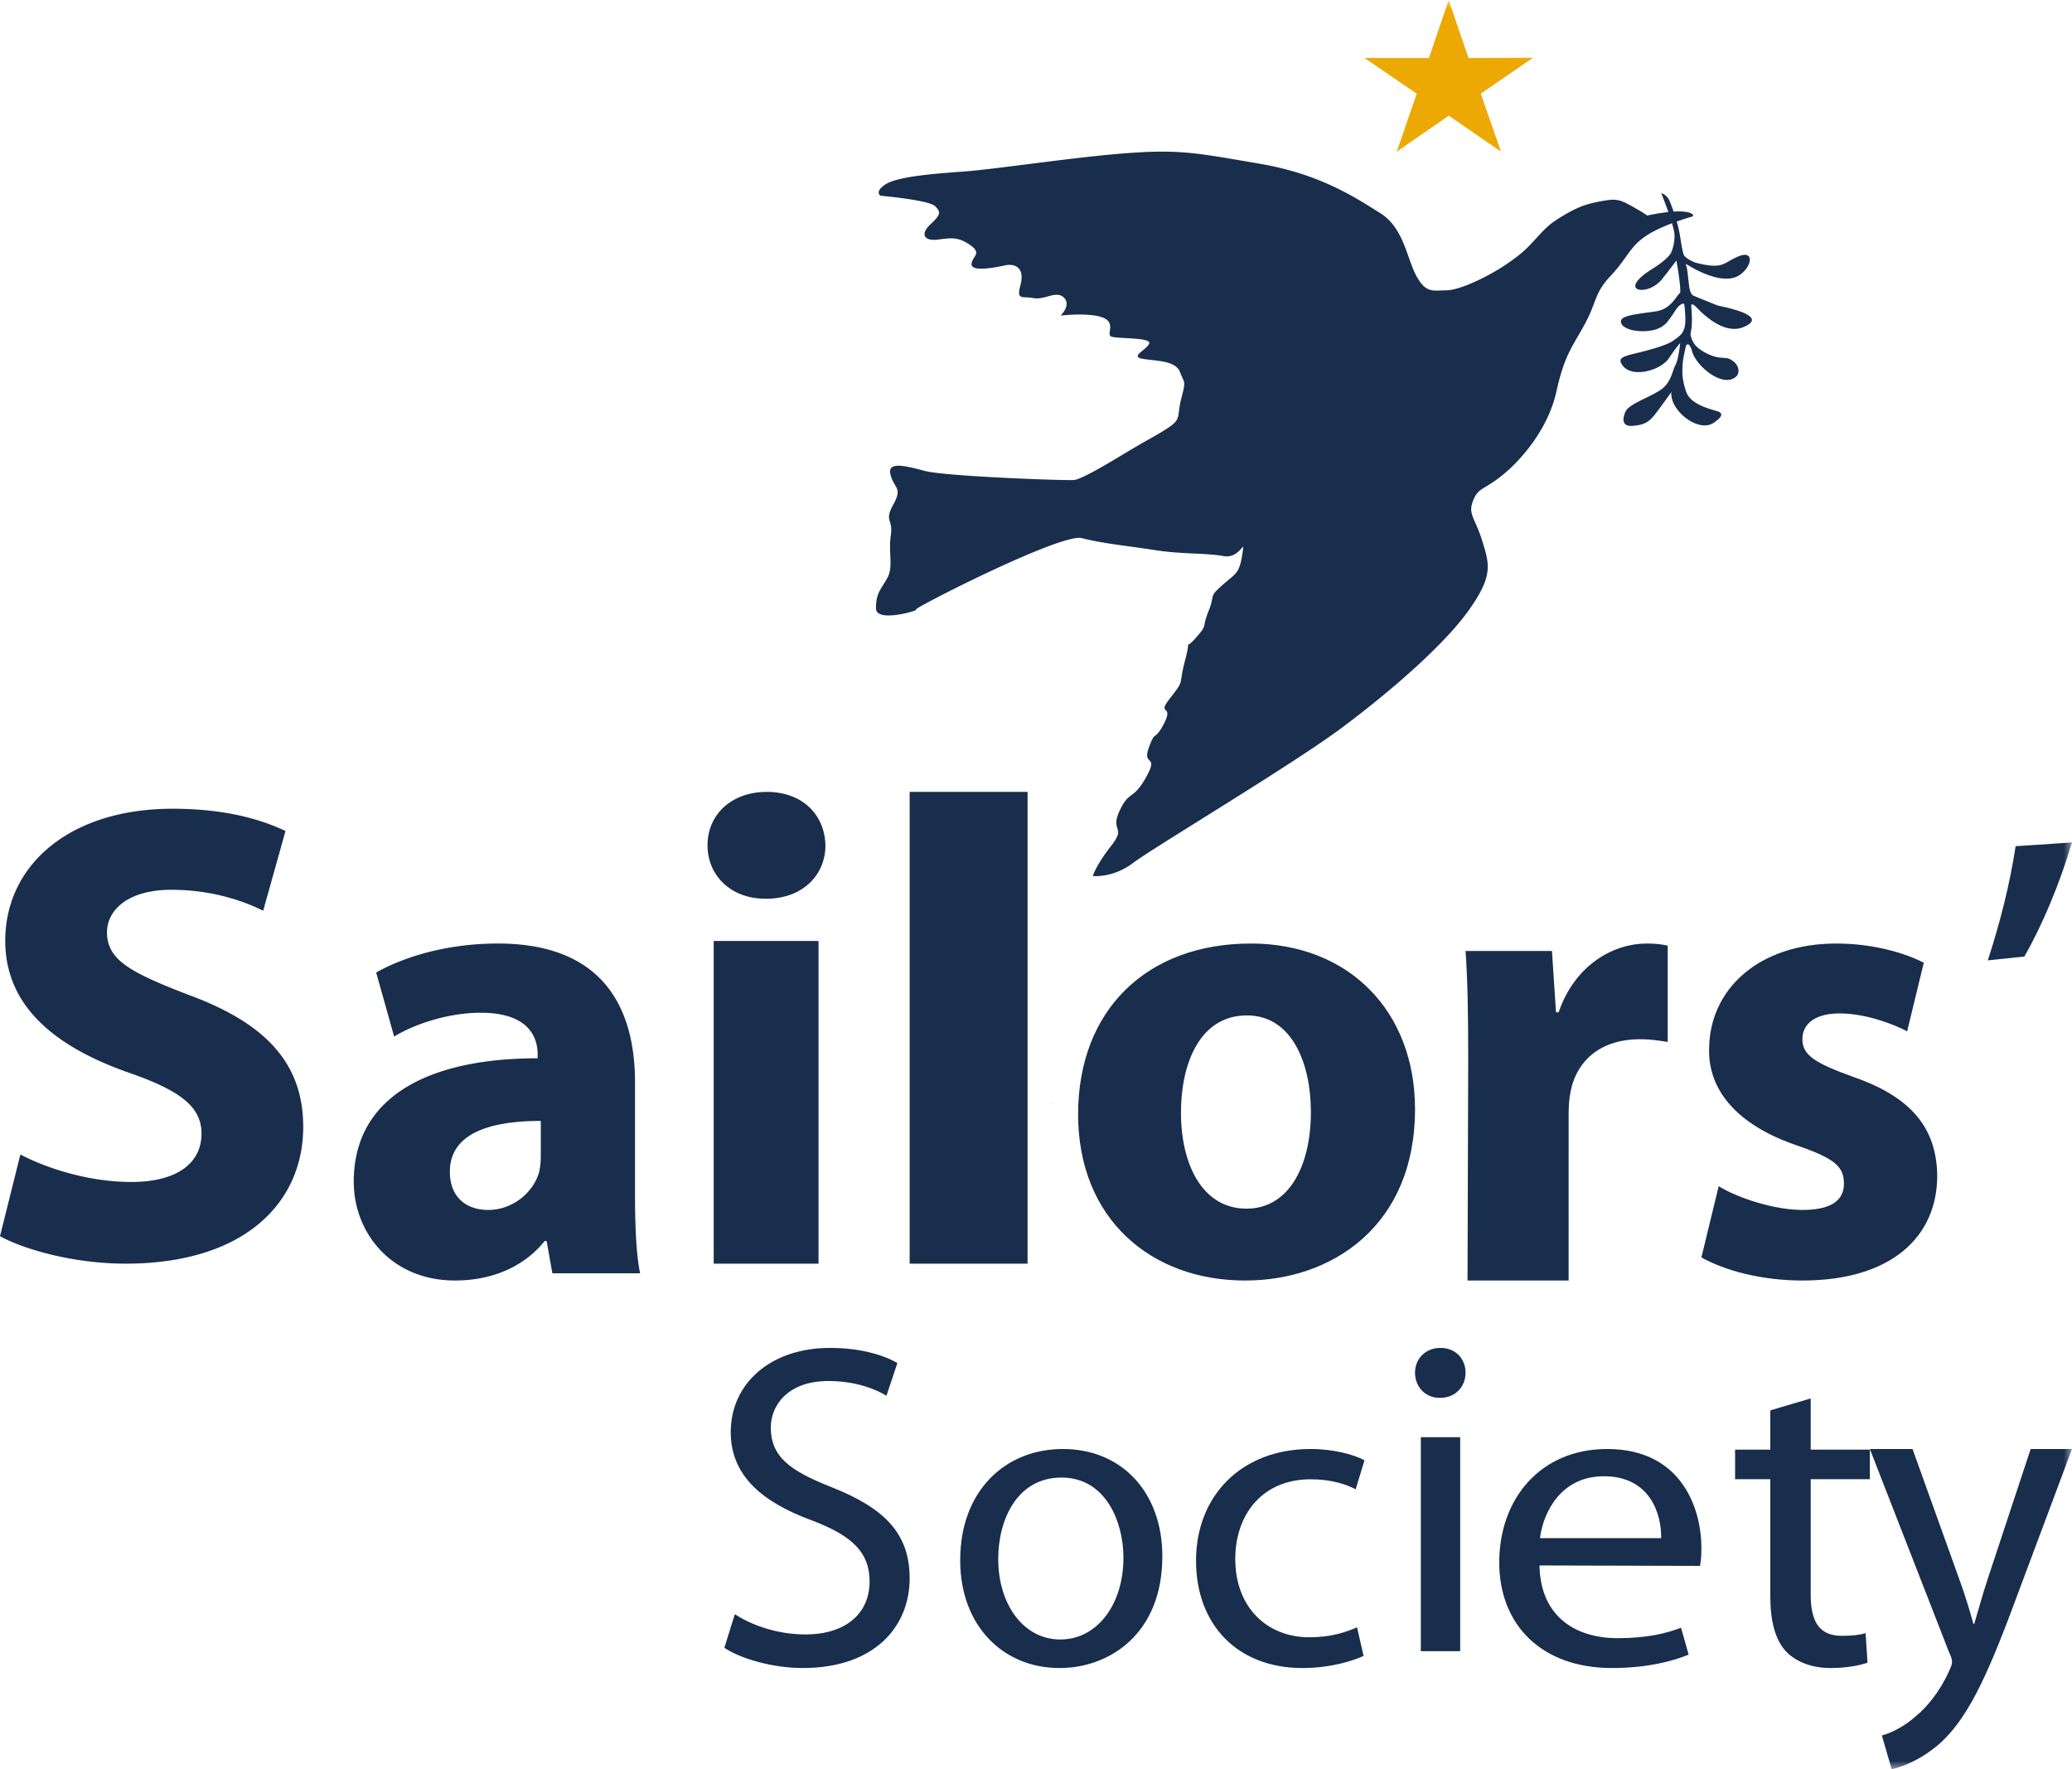<svg xmlns="http://www.w3.org/2000/svg" xmlns:xlink="http://www.w3.org/1999/xlink" viewBox="0 0 123 105"><defs><path id="a" d="M0 105h123V0H0z"/></defs><g fill="none" fill-rule="evenodd"><path fill="#192D4C" d="M62.56 65.478l-.017-.003a.657.657 0 0 0-.103.05c.039-.017.081-.03.12-.047M1.21 68.522c1.557.816 4.05 1.63 6.583 1.63 2.726 0 4.169-1.123 4.169-2.87 0-1.594-1.246-2.562-4.404-3.648-4.363-1.55-7.246-3.957-7.246-7.798C.312 51.376 4.09 48 10.248 48c3 0 5.143.583 6.7 1.32l-1.325 4.734c-1.012-.507-2.92-1.244-5.453-1.244-2.572 0-3.818 1.205-3.818 2.522 0 1.668 1.441 2.404 4.87 3.726C15.857 60.764 18 63.17 18 66.89 18 71.274 14.648 75 7.443 75c-3.001 0-5.96-.815-7.443-1.63l1.21-4.848zM32.104 66.528c-3.04 0-5.399.746-5.399 3.015 0 1.528.99 2.269 2.282 2.269 1.407 0 2.626-.98 3.003-2.192.077-.313.114-.664.114-1.018v-2.074zm5.593 4.424c0 1.8.073 3.561.303 4.618h-5.21l-.341-1.916h-.115C31.117 75.18 29.214 76 27.009 76 23.244 76 21 73.182 21 70.131c0-4.972 4.336-7.32 10.916-7.32v-.234c0-1.02-.535-2.469-3.385-2.469-1.902 0-3.916.666-5.134 1.413l-1.066-3.8c1.294-.74 3.842-1.721 7.226-1.721 6.2 0 8.14 3.76 8.14 8.26v6.692z"/><mask id="b" fill="#fff"><use xlink:href="#a"/></mask><path fill="#192D4C" d="M42.367 75h6.224V55.849h-6.224V75zm3.074-21.659c-2.09 0-3.441-1.408-3.441-3.17C42 48.37 43.392 47 45.523 47c2.126 0 3.437 1.37 3.477 3.172 0 1.761-1.35 3.17-3.52 3.17h-.04zM54 75h7V47h-7zM74.021 71.734c2.347 0 3.797-2.31 3.797-5.752 0-2.817-1.096-5.716-3.797-5.716-2.82 0-3.915 2.9-3.915 5.753 0 3.25 1.37 5.715 3.876 5.715h.039zM73.905 76C68.308 76 64 72.322 64 66.14 64 59.953 68.07 56 74.256 56 80.089 56 84 60.031 84 65.826 84 72.792 79.03 76 73.94 76h-.035zM87.157 62.883c0-2.88-.04-4.761-.157-6.442h5.129l.24 3.64h.155c.99-2.877 3.318-4.081 5.214-4.081.552 0 .828.04 1.262.121v5.72c-.51-.079-.984-.162-1.658-.162-2.212 0-3.71 1.162-4.104 3.082-.08.4-.12.838-.12 1.36V76h-6.001l.04-13.117zM102.026 70.402c1.062.669 3.263 1.41 4.97 1.41 1.745 0 2.466-.587 2.466-1.566 0-1.016-.57-1.487-2.694-2.23-3.87-1.292-5.347-3.483-5.311-5.713 0-3.6 2.96-6.303 7.55-6.303 2.158 0 4.057.548 5.194 1.139l-.987 4.07c-.833-.434-2.465-1.061-4.02-1.061-1.401 0-2.199.589-2.199 1.528 0 .939.721 1.408 3 2.232 3.524 1.213 4.965 3.092 5.005 5.869 0 3.6-2.694 6.223-8.005 6.223-2.426 0-4.59-.587-5.995-1.37l1.026-4.228zM123 50c-.73 2.433-1.747 4.891-2.83 6.773L118 57c.71-2.158 1.323-4.567 1.652-6.776L123 50z" mask="url(#b)"/><path fill="#192D4C" d="M98.616 11.463s.216.533.422 1.122c-.638.068-1.254.208-1.254.208s-.196-.157-.873-.532c-.679-.377-.915-.485-1.671-.352-.755.134-1.327.246-2.219.76-.89.513-1.135.723-1.698 1.334-.566.61-.84.963-1.89 1.675-1.046.713-2.761 1.55-3.574 1.553-.813.006-1.2.187-1.77-.837-.572-1.023-.743-2.867-2.156-3.746-1.413-.881-3.523-2.313-7.168-2.933-3.648-.62-4.67-.863-7.856-.626-3.183.237-7.803.959-9.78 1.098-1.974.14-3.899.32-4.572.76-.67.445-.284.67-.284.67s2.88.255 3.24.622c.359.366.329.506-.282 1.079-.612.57-.384 1 .42.903.806-.094 1.2-.185 1.938.32.736.506.123.667.085 1.126-.036.46 1.235.25 1.956.09.72-.161 1.202.222.948 1.16-.25.94.091.642.768.775.68.132 1.348-.477 1.809-.03.456.446-.193 1.067-.193 1.067s1.694-.198 2.5.118c.804.314.206.973.491 1.122.29.148 2.404.039 2.268.418-.138.378-1.18.772-.394.909.786.135 1.956.09 2.22.785.26.697.368.455.086 1.536-.281 1.078.005 1.225-.707 1.717-.712.49-1.237.716-2.581 1.529-1.346.812-2.639 1.57-3.082 1.624-.448.052-7.628-.214-8.84-.532-1.214-.317-2.286-.598-2.054.239.233.836.718.736.158 1.757-.56 1.018.005.815-.147 1.833-.154 1.019.167 1.844-.206 2.521-.374.681-.671.87-.674 1.795-.005.926 2.725.062 2.369.083-.352.026 8.611-4.567 9.852-4.245 1.24.324 2.779.467 4.38.718 1.603.247 2.96.153 4.025.347 1.059.194 1.301-1.244 1.118-.088-.183 1.159-.37 1.089-1.192 1.823-.82.73-.394.5-.815 1.548-.42 1.051-.005.73-.764 1.588-.76.863-.21-.248-.62 1.301-.408 1.548-.005 1.135-.873 2.237-.867 1.101.222.338-.366 1.499-.592 1.158-.508.33-.917 1.467-.411 1.14.627.336-.16 1.748-.785 1.408-.998.751-1.577 2.002-.578 1.248.421.905-.484 2.055-.91 1.15-1.104 1.81-1.104 1.81s1.193.134 2.398-.781c1.206-.912 9.458-5.831 12.415-8.04 2.954-2.208 6.077-4.936 7.516-6.968 1.437-2.029 1.226-2.689.792-4.092-.435-1.404-.863-1.578-.55-2.39.314-.809.652-.62 1.806-1.571 1.158-.956 2.67-2.767 3.144-4.913.475-2.145.917-2.607 1.665-3.965.746-1.36.555-1.838 1.561-2.909 1.01-1.074 1.115-1.72 2.124-2.384.43-.284 1.003-.537 1.513-.73.082.288.142.54.147.701a2.491 2.491 0 0 1-.198 1.04s-.138.355-1.102.956c-2.209 1.377-.293 1.676.544.64.493-.614.867-1.124.867-1.124.049.198.314 1.854.21 1.93-.228.179-.515.943-1.417 1.085-.905.14-2.047.214-2.083.571-.04.358.55.562 1.03.597.474.037 1.285.015 1.739-.563.452-.58.503-.792.732-.97.229-.18.26-.039.26-.039s.124.938.022 1.335c-.104.396-.25.505-.673.806-.42.3-1.512.584-2.328.778-.819.197-.934.323-.707.666.552.825 2.294.321 2.767-.39.492-.737.675-.904.675-.904s-.094.963-.284 1.305c-.19.343-.238 1.075-.948 1.518-.706.442-1.829.809-2.017 1.252-.193.44-.208.892.444.834.652-.057.937-.2 1.316-.687.376-.487.967-1.321.967-1.321-.122 1.063 1.58 2.447 2.503 1.831.405-.27.682-.56.207-.695-.636-.18-1.572-.464-1.812-1.102-.2-.525-.237-.986-.237-.986s-.04-.587.06-1.103c.098-.522.153-.708.153-.708s.179-.29.357.36c.236.861 1.834 2.205 2.618 1.48.183-.165.21-.57-.128-.86-.34-.29-.468-.209-.931-.272-.458-.064-1.134-.424-1.38-.737-.248-.31-.278-.651-.278-.651.126-.548.09-1.14.042-1.696 0 0 .008-.175.258.06.255.239.273.308.758.688.55.432 1.336.835 2.053.55 1.781-.706-1.423-1.26-1.514-1.298-.928-.373-1.42-.578-1.42-.578s-.192-.077-.25-.535c-.06-.457-.087-.772-.129-1.06-.044-.287-.241-.39.246-.107.762.44 2.077 1.01 2.873.476.75-.5.903-1.539-.11-1.089-.603.268-.792.513-1.304.534-.511.026-1.252-.195-1.252-.195s-.576-.234-.654-.465c-.08-.227-.12-.514-.226-1.16a6.81 6.81 0 0 0-.187-.799c.547-.196.97-.31.97-.31s.107-.242-.667-.286a3.4 3.4 0 0 0-.488.007 10.91 10.91 0 0 0-.223-.6c-.176-.427-.511-.497-.511-.497" mask="url(#b)"/><path fill="#ECA903" d="M85.997 0l-1.171 3.446L81 3.441l3.101 2.118L82.916 9l3.087-2.135 3.095 2.129-1.194-3.438L91 3.431l-3.824.012z" mask="url(#b)"/><path fill="#192D4C" d="M43.621 95.806c1.055.682 2.568 1.2 4.19 1.2 2.405 0 3.811-1.255 3.811-3.14 0-1.692-.972-2.701-3.433-3.63-2.973-1.091-4.81-2.675-4.81-5.24 0-2.866 2.35-4.996 5.892-4.996 1.838 0 3.216.438 4 .9l-.65 1.94c-.566-.356-1.782-.875-3.432-.875-2.485 0-3.432 1.502-3.432 2.757 0 1.72 1.108 2.566 3.622 3.549C52.459 89.5 54 90.973 54 93.677 54 96.516 51.946 99 47.65 99c-1.757 0-3.677-.547-4.65-1.2l.621-1.994zM62.962 97.304c2.13 0 3.729-2.029 3.729-4.856 0-2.107-1.04-4.753-3.678-4.753-2.614 0-3.755 2.468-3.755 4.83 0 2.724 1.521 4.78 3.678 4.78h.026zM62.885 99C59.587 99 57 96.534 57 92.603 57 88.441 59.714 86 63.09 86c3.525 0 5.91 2.595 5.91 6.372C69 96.996 65.829 99 62.911 99h-.026zM80.948 98.28c-.602.282-1.938.72-3.638.72-3.823 0-6.31-2.544-6.31-6.372C71 88.801 73.67 86 77.807 86c1.36 0 2.565.334 3.193.668l-.523 1.723c-.551-.283-1.414-.593-2.67-.593-2.907 0-4.478 2.133-4.478 4.727 0 2.879 1.886 4.65 4.399 4.65 1.31 0 2.173-.308 2.829-.59l.39 1.695zM84.345 98h2.336V85.3h-2.336V98zm1.116-15.035c-.877 0-1.461-.682-1.461-1.495 0-.814.61-1.47 1.514-1.47.901 0 1.486.656 1.486 1.47 0 .813-.585 1.495-1.513 1.495h-.026zM98.611 91.293c.028-1.413-.645-3.675-3.4-3.675-2.528 0-3.598 2.108-3.793 3.675h7.193zm-7.222 1.62c.056 3.056 2.164 4.315 4.636 4.315 1.772 0 2.867-.283 3.767-.618l.45 1.594c-.872.36-2.389.796-4.553.796C91.53 99 89 96.456 89 92.732 89 88.954 91.445 86 95.408 86c4.44 0 5.592 3.57 5.592 5.858 0 .462-.028.823-.084 1.08l-9.527-.026zM107.488 83v3.038H111v1.754h-3.512v6.834c0 1.571.474 2.462 1.84 2.462.669 0 1.06-.053 1.42-.157l.113 1.755c-.474.157-1.227.314-2.175.314-1.143 0-2.063-.367-2.648-.97-.668-.707-.948-1.833-.948-3.324v-6.914H103v-1.754h2.09v-2.33l2.398-.708zM113.533 86l2.768 7.707c.316.863.634 1.887.844 2.668h.054c.236-.78.5-1.778.816-2.721L120.547 86H123l-3.48 9.298c-1.663 4.473-2.796 6.764-4.38 8.192-1.16.998-2.267 1.4-2.847 1.51l-.58-1.996c.58-.161 1.345-.537 2.03-1.158.633-.511 1.398-1.428 1.952-2.641.105-.243.185-.404.185-.566 0-.135-.053-.324-.185-.593L111 86h2.533z" mask="url(#b)"/></g></svg>